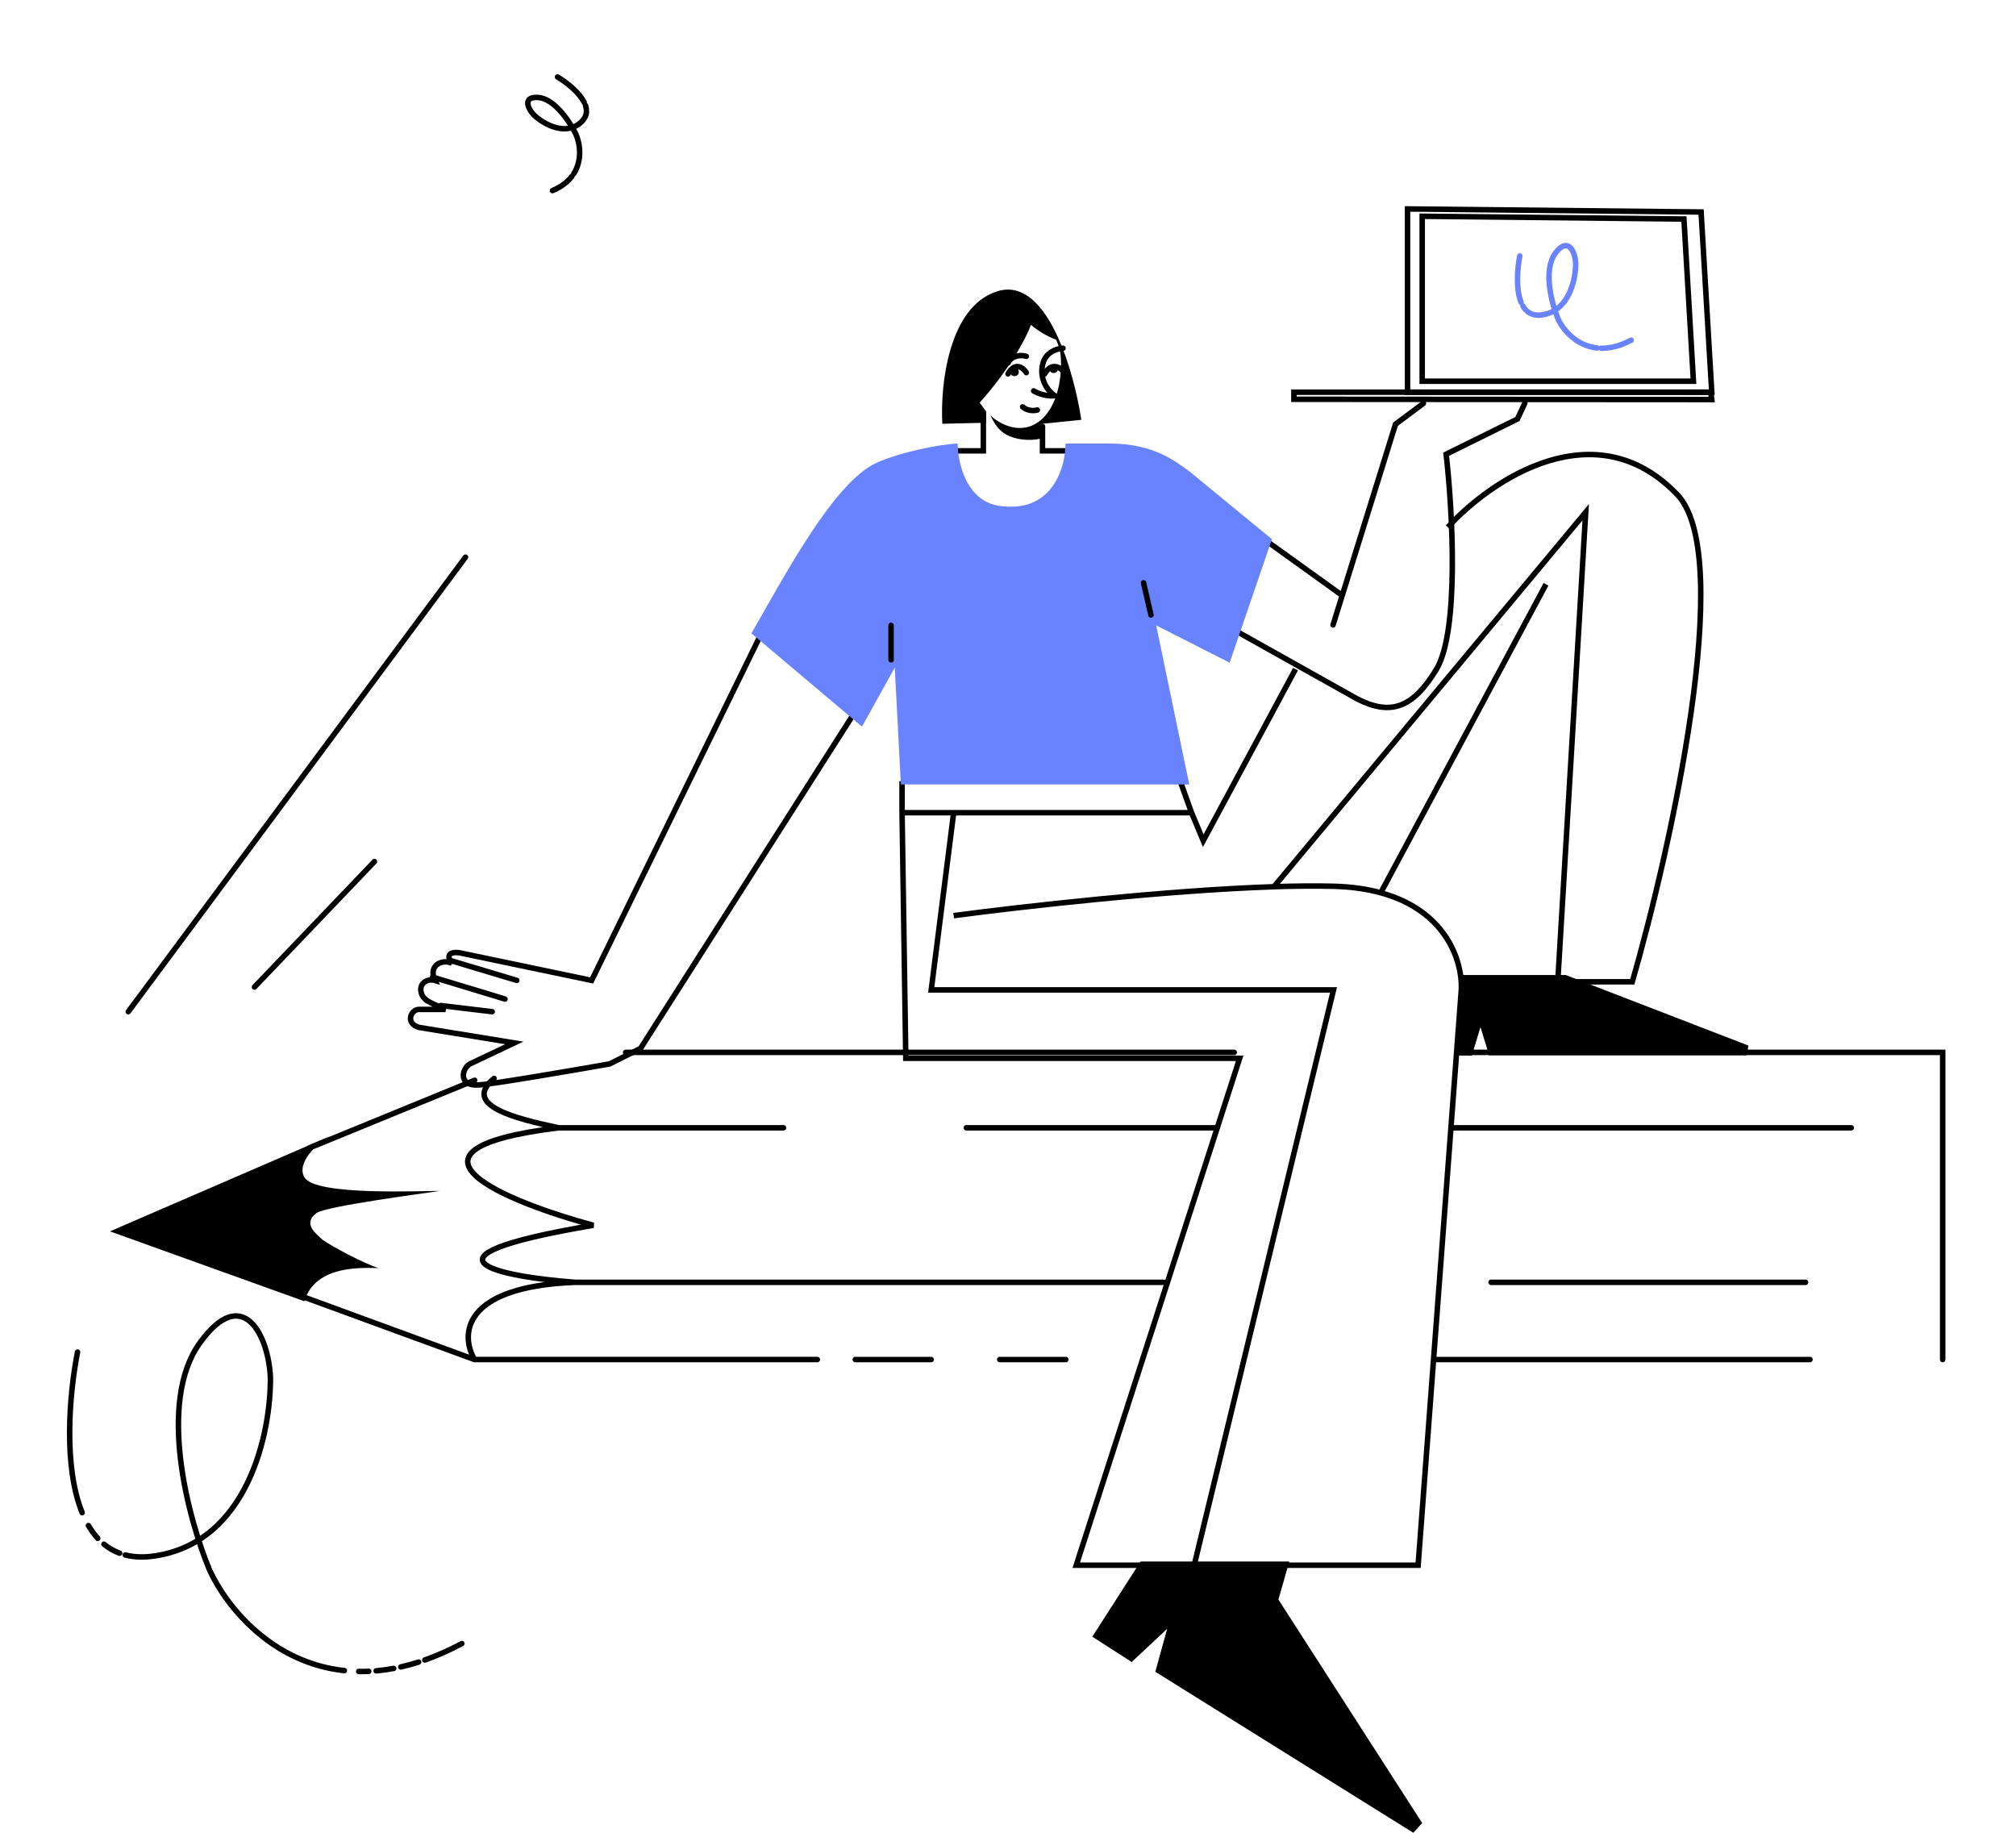<svg height="500" viewBox="0 0 550 500" width="550" xmlns="http://www.w3.org/2000/svg"><g fill="none" fill-rule="evenodd" transform="translate(18.5 21)"><path d="m2.654 347.854c-2.371 12.168-3.791 31.39 1.259 43.82m103.587 35.712c-3.487 1.858-6.853 3.333-10.095 4.473m-91.78-36.676c.749 1.28 1.594 2.448 2.544 3.481m1.691 1.602c1.267 1.04 2.689 1.874 4.279 2.464m1.533.48c2.254.58 4.813.712 7.713.312 25.964-3.597 32.074-34.068 31.884-48.855-.527-11.236-7.449-25.647-19.232-9.33-11.783 16.317-3.12 48.194 2.684 62.091 4.772 10.296 17.219 25.248 36.73 27.329m3.916.238c.895.014 1.805.002 2.727-.04m2.03-.134c1.56-.138 3.156-.358 4.789-.662m1.944-.404c1.587-.358 3.207-.8 4.86-1.328m-79.218-177.427 92-124m-57.571 117.267 32.736-34.226m49.94-214.04c2.408 1.438 5.88 4.127 7.277 6.937m-8.646 24.063c.812-.341 1.541-.72 2.196-1.127m6.804-22.092c.111.33.19.661.231.99m.032.549c-.003.386-.064.769-.189 1.145m-.136.348c-.221.493-.563.973-1.043 1.432-4.302 4.11-10.356.54-12.845-1.759-1.837-1.815-3.305-5.265 1.146-4.881 4.451.384 8.644 6.821 10.184 9.991 1.074 2.434 1.848 6.957-.571 10.778m-.516.739c-.125.163-.256.324-.394.484m-.312.344c-.245.259-.509.512-.793.758m-.345.287c-.287.23-.592.453-.917.669m376.731 320.242v-83.798h-132.098m-268.441 83.798c-3.824-6.522-3.691-19.871 27.434-21.074m-27.434 21.074-46.973-17.2c0-3.288 3-9.691 14.999-8.995-10.658-4.099-25.579-13.493 0-18.28-10.672-.388-31.72-1.895-13.029-13.27l45.034-18.447m-.031 76.192h93.526m-66.092-21.074c-20.118-1.505-47.287-6.724 4.988-15.555-23.61-6.356-58.559-20.573-9.477-26.595m4.489 42.151h160.616m-165.105-42.151h61.352m-61.352 0c-11.606-2.491-26.562-6.077-17.607-13.473m271.997 55.623h85.795m-228.952-42.151h68.364m64.305 0h108.753m-168.338-20.573h-166.038m323.11 83.798h-101.942m-158.513 0h20.706m18.702 0h18.034" stroke="#000" stroke-linecap="round" stroke-width="1.496"/><path d="m11.5 314.925 53.053 19.075c2.958-10.29 16.901-9.052 20.213-9.052-3.975-1.23-13.01-6.057-15.337-7.791-.986-1.064-5.813-4.162-1.542-7.245 2.573-1.857 29.747-5.42 33.612-6.011-4.575-.079-33.944 1.424-36.947-3.704-2.272-3.878 3.365-9.305 6.875-11.196z" fill="#000" fill-rule="nonzero"/><path d="m318.5 151.029 33.299 18.652c9.237 4.714 15.247 2.343 21.558-8.047 6.313-10.39 4.416-43.478 2.678-58.723l19.446-9.599 2.019-4.312m-27.665.041-7.61 5.682-14.543 46.715m-2.506 8.055 2.506-8.055m0 0-20.759-14.919" stroke="#000" stroke-linecap="round" stroke-width="1.496"/><path d="m227.6 192.112v8.611m14.075 28.071c18.697-2.486 57.996-6.91 87.377-7.887m-25.447-28.445 2.977 8.261m28.354-39.166-25.17 46.799-3.184-7.634m69.907-77.888c11.634-12.828 40.506-32.499 62.922-8.552 15.386 17.484-1.979 95.658-12.584 132.56h-20.342m-26.335 0c.05.784.052 1.526.016 2.215l-11.776 156.942h-61.092m72.852-159.157h26.335m-26.335 0c-.488-7.823-5.525-19.78-21.954-24.284m-130.595-21.836 1.015 66.987h91.089l-44.584 138.29h32.177m-79.696-205.277h14.075m64.907 0h-64.907m0 0-6.119 48.335h109.752l-38.011 156.942m21.755-185.094c5.9-.195 11.403-.251 16.256-.125 4.924.127 9.193.764 12.887 1.777m-29.144-1.652 85.056-102.171-7.624 128.107m-3.21-108.436-45.078 84.152" stroke="#000" stroke-width="1.496"/><path d="m279.5 425.497 13.165-20.497h40.567l-2.956 10.38 39.224 60.959-2.418 2.661-70.388-43.921 3.225-11.713-9.672 9.05z" fill="#000" fill-rule="nonzero"/><path d="m385.402 259.203-2.366 7.797-3.536-.039 1.072-21.961h28.094l49.834 19.244-.439 2.652h-70.298z" fill="#000" fill-rule="nonzero"/><path d="m249.771 92v10h-8.271m24.409-6.671v6.671h8.591" stroke="#000" stroke-linecap="round" stroke-width="1.496"/><path d="m250.526 94.327v-3.075l-1.755-2.392c8.693-9.751 12.941-18.226 13.979-21.244 2.58 2.233 5.638 3.626 6.847 4.044.724 1.413 1.132 3.284 1.244 4.044.433 4.044-.024 13.27-5.32 17.827-5.296 4.556-11.411 1.101-13.807-1.196.471 1.025 1.426 2.932 2.942 4.272 3.345 2.959 9.639 2.658 11.261 1.822v-3.816l10.582-1.082c-2.018-13.422-9.415-39.231-22.862-35.084-13.445 4.146-15.637 25.838-15.054 36.166z" fill="#000" fill-rule="nonzero"/><path d="m271.5 74c-2.142.158-4.44 1.276-5.303 3.622-1.167 3.171-.093 7.062 3.03 9.325-.27.087-3.125.254-5.727-1.31m-2-9.42c-1.13-.37-3.714-.533-5 1.783m8 12.854c-.77.219-2.647.356-4-.854m1-9.338c-.84-1.326-3.017-3.114-5 .338m15-.819c-.931-1.051-3.233-2.359-5 .819" stroke="#000" stroke-linecap="round" stroke-width="1.496"/><ellipse cx="258.424" cy="80.47" fill="#000" fill-rule="nonzero" rx="1.168" ry="1.169" transform="matrix(-.999 .049 .049 .999 512.498 -12.606)"/><ellipse cx="268.865" cy="79.617" fill="#000" fill-rule="nonzero" rx="1.168" ry="1.169" transform="matrix(-.99 .138 .138 .99 524.166 -36.332)"/><path d="m190.104 150-47.195 96.465-35.255-7.369c-3.394-.805-4.628.499-2.858 2.729-2.167-1.238-6.67.202-4.628 4.64-2.042-.643-4.85.892-3.539 3.957.136.317.626 1.09 1.497 1.637.871.545 3.63 1.773 4.9 2.318h-7.214c-2.233 0-3.83 3.821 0 4.912l25.999 4.229-12.115 5.73c-2.236 1.288-3.244 6.116 2.314 5.73 2.613 0 24.955-3.819 35.799-5.73l8.438-4.229 60.253-94.558" stroke="#000" stroke-width="1.496"/><path d="m104.262 241 18.238 5.461m-23-.908 19.767 5.996m-17.521 1.771 14.04 1.68" stroke="#000" stroke-linecap="round" stroke-width="1.496"/><path d="m220.666 105.247c6.394-2.878 17.27-5.08 22.112-5.247 0 5.065 2.292 16.154 11.989 17.086 14.226 1.689 17.447-11.067 17.423-17.086h12.091c12.425 0 18.384 5.286 21.668 7.567l22.551 18.522-11.526 33.705-20.044-10.178 9.019 43.384h-78.672l-1.67-31.87-8.949 16.111-30.158-25.452c8.84-15.321 22.428-41.257 34.166-46.542z" fill="#6983ff" fill-rule="nonzero"/><g stroke-width="1.496"><path d="m224.601 159v-9.385m70.899-2.863-2.026-8.751" stroke="#000" stroke-linecap="round"/><path d="m445.592 36.837 2.908 49.163h-83v-50z" stroke="#000"/><path d="m334.5 86h113.734l.266 2-114-.072z" stroke="#000"/><path d="m440.91 38.754 2.59 44.246h-74v-45z" stroke="#000"/><path d="m396.123 48.844c-.686 3.512-1.098 9.061.365 12.649m30.012 10.309c-1.01.536-1.985.962-2.924 1.291m-26.592-10.587c.218.369.463.707.739 1.005m.49.462c.367.3.779.541 1.238.711m.445.139c.653.167 1.396.206 2.234.09 7.524-1.038 9.293-9.834 9.238-14.102-.153-3.243-2.159-7.403-5.572-2.693-3.413 4.71-.904 13.911.777 17.923 1.383 2.972 4.99 7.288 10.642 7.889m1.134.069c.261.004.524 0.0.792-.011m.588-.039c.451-.04.914-.103 1.387-.191m.563-.116c.459-.104.93-.231 1.408-.384" stroke="#6983ff" stroke-linecap="round"/></g></g></svg>